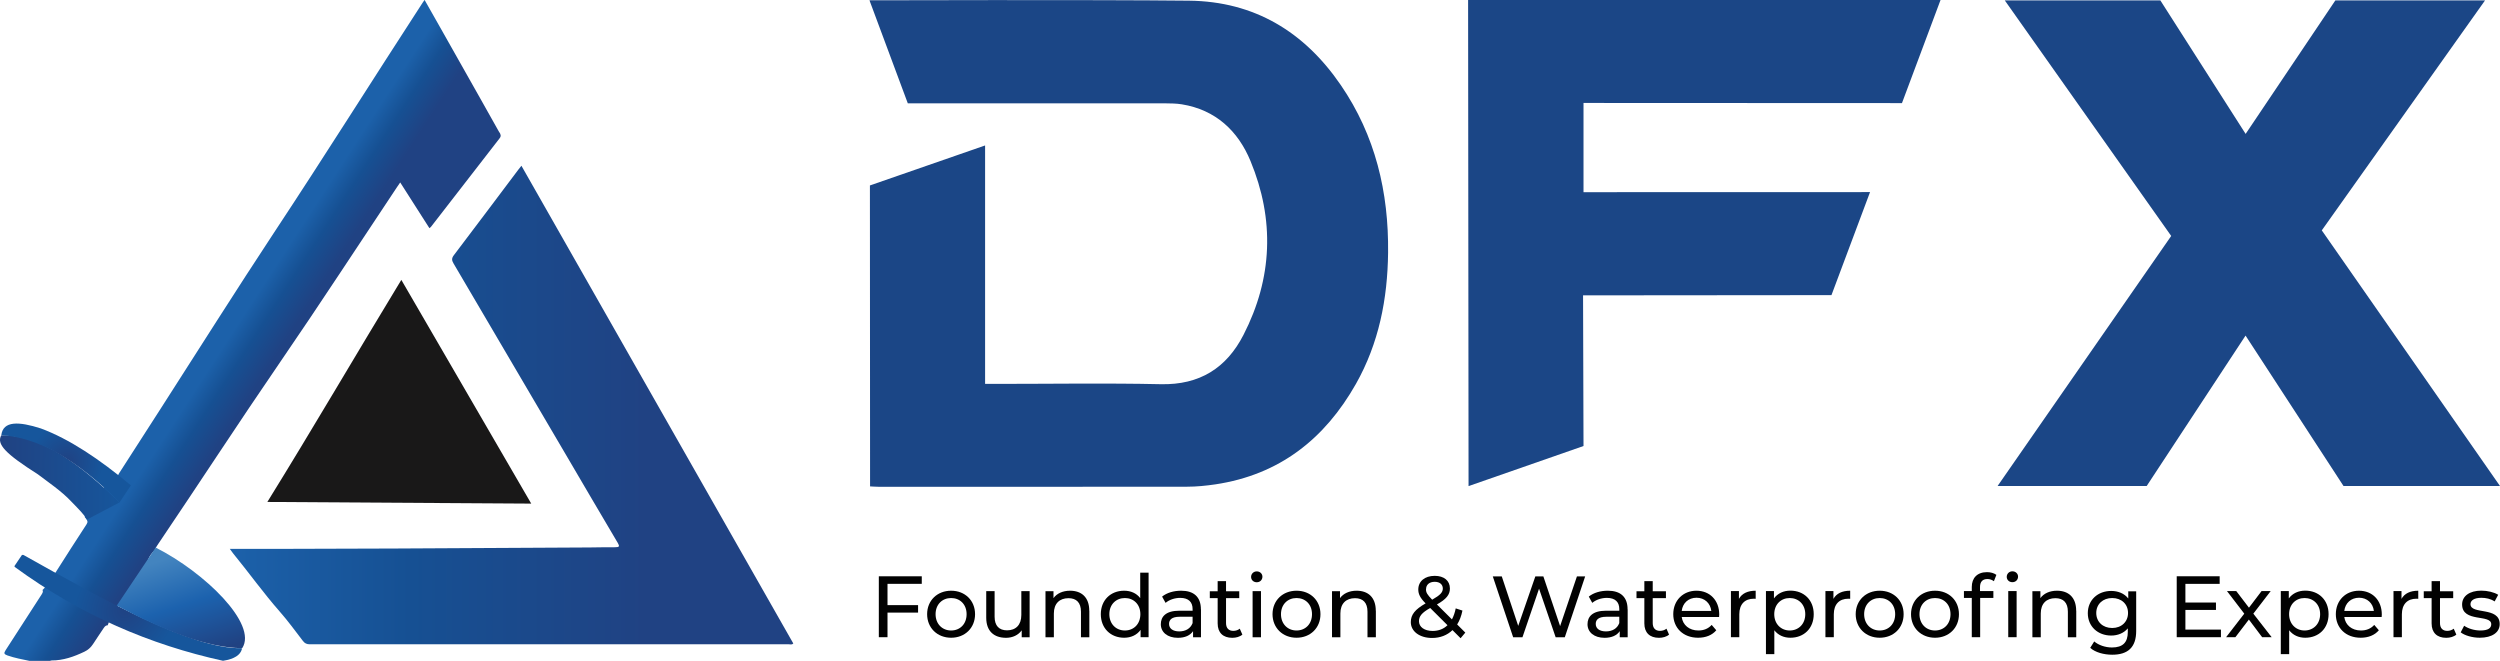 <?xml version="1.0" encoding="UTF-8"?><svg id="Layer_2" xmlns="http://www.w3.org/2000/svg" xmlns:xlink="http://www.w3.org/1999/xlink" viewBox="0 0 331.21 87.55"><defs><style>.cls-1{fill:url(#linear-gradient);}.cls-2{fill:#010101;}.cls-3{fill:#191818;}.cls-4{fill:#1b4686;}.cls-5{fill:url(#radial-gradient-2);}.cls-6{fill:url(#linear-gradient-3);}.cls-7{fill:url(#linear-gradient-4);}.cls-8{fill:url(#linear-gradient-2);}.cls-9{fill:url(#radial-gradient);}</style><linearGradient id="linear-gradient" x1="30.39" y1="44.6" x2="37.82" y2="49.42" gradientUnits="userSpaceOnUse"><stop offset="0" stop-color="#1c61aa"/><stop offset=".32" stop-color="#165093"/><stop offset=".74" stop-color="#204283"/><stop offset=".93" stop-color="#204283"/></linearGradient><linearGradient id="linear-gradient-2" x1="30.44" y1="53.68" x2="105.11" y2="53.68" xlink:href="#linear-gradient"/><linearGradient id="linear-gradient-3" x1="-61.96" y1="67.11" x2="-46.4" y2="67.11" gradientTransform="translate(63.71 -6.4) rotate(.37) scale(1.02 1.04)" gradientUnits="userSpaceOnUse"><stop offset="0" stop-color="#204282"/><stop offset="1" stop-color="#16569c"/></linearGradient><radialGradient id="radial-gradient" cx="-45.19" cy="83.62" fx="-45.19" fy="83.62" r="11.46" gradientTransform="translate(-16.1 1.82) rotate(-57.18) scale(1.04 .84) skewX(-.9)" gradientUnits="userSpaceOnUse"><stop offset="0" stop-color="#204283"/><stop offset=".69" stop-color="#16569c"/></radialGradient><linearGradient id="linear-gradient-4" x1="-36.7" y1="90.17" x2="-40.83" y2="77.48" gradientTransform="translate(63.71 -6.4) rotate(.37) scale(1.02 1.04)" gradientUnits="userSpaceOnUse"><stop offset="0" stop-color="#204282"/><stop offset=".51" stop-color="#1c62ae"/><stop offset=".98" stop-color="#4384bf"/></linearGradient><radialGradient id="radial-gradient-2" cx="-53.37" cy="65.26" fx="-53.37" fy="65.26" r="6.92" gradientTransform="translate(63.71 -6.4) rotate(.37) scale(1.02 1.04)" gradientUnits="userSpaceOnUse"><stop offset="0" stop-color="#204283"/><stop offset=".69" stop-color="#16569c"/></radialGradient></defs><g id="Full_color"><path class="cls-4" d="M115.27,64.44v-1.23c0-12.88-.02-38.64-.02-38.64l15.26-5.3v31.59h1.32c7.32,0,14.65-.12,21.97,.04,5.13,.11,8.69-2.14,10.94-6.53,3.86-7.51,4.15-15.27,.93-23.04-1.65-3.99-4.61-6.78-9.1-7.51-.73-.12-1.48-.12-2.22-.13-12.59,0-34.08,0-34.08,0L115.19,.04s29.9-.09,42.35,.05c8.64,.1,15.27,4.12,20.1,11.19,4.58,6.69,6.35,14.19,6.26,22.2-.07,6.12-1.22,12-4.26,17.38-4.14,7.31-10.15,12.04-18.62,13.31-1.23,.18-2.48,.31-3.73,.31-13.63,.02-27.26,.01-40.9,.01-.33,0-.66-.03-1.13-.05Z"/><polygon class="cls-4" points="251.98 13.66 257.09 0 194.5 0 194.56 64.4 209.79 59.09 209.73 39.13 242.64 39.1 247.75 25.45 209.79 25.46 209.79 13.64 251.98 13.66"/><g><path class="cls-2" d="M117.58,77.36v2.81h4.05v.99h-4.05v3.26h-1.15v-8.07h5.69v1h-4.54Z"/><path class="cls-2" d="M122.83,81.37c0-1.82,1.35-3.11,3.18-3.11s3.17,1.29,3.17,3.11-1.34,3.12-3.17,3.12-3.18-1.3-3.18-3.12Zm5.23,0c0-1.3-.88-2.14-2.05-2.14s-2.06,.84-2.06,2.14,.89,2.16,2.06,2.16,2.05-.85,2.05-2.16Z"/><path class="cls-2" d="M136.41,78.32v6.11h-1.05v-.92c-.45,.63-1.21,.99-2.07,.99-1.58,0-2.63-.86-2.63-2.66v-3.52h1.11v3.39c0,1.2,.6,1.8,1.65,1.8,1.15,0,1.89-.71,1.89-2.03v-3.16h1.11Z"/><path class="cls-2" d="M144.32,80.91v3.52h-1.11v-3.39c0-1.2-.6-1.79-1.65-1.79-1.18,0-1.94,.7-1.94,2.03v3.15h-1.11v-6.11h1.06v.92c.45-.62,1.23-.98,2.2-.98,1.49,0,2.54,.85,2.54,2.65Z"/><path class="cls-2" d="M152.17,75.87v8.55h-1.06v-.97c-.5,.69-1.28,1.04-2.18,1.04-1.79,0-3.09-1.26-3.09-3.12s1.3-3.11,3.09-3.11c.86,0,1.63,.32,2.13,.98v-3.37h1.11Zm-1.09,5.5c0-1.3-.89-2.14-2.05-2.14s-2.06,.84-2.06,2.14,.89,2.16,2.06,2.16,2.05-.85,2.05-2.16Z"/><path class="cls-2" d="M159.11,80.74v3.69h-1.05v-.81c-.37,.55-1.05,.88-2.01,.88-1.38,0-2.26-.74-2.26-1.8,0-.98,.63-1.79,2.46-1.79h1.75v-.22c0-.93-.54-1.48-1.64-1.48-.73,0-1.46,.25-1.94,.66l-.46-.83c.63-.51,1.54-.78,2.52-.78,1.67,0,2.62,.81,2.62,2.48Zm-1.11,1.82v-.85h-1.71c-1.09,0-1.41,.43-1.41,.95,0,.61,.51,.99,1.35,.99s1.49-.38,1.76-1.08Z"/><path class="cls-2" d="M164.6,84.07c-.33,.29-.84,.43-1.34,.43-1.23,0-1.94-.68-1.94-1.91v-3.35h-1.04v-.91h1.04v-1.34h1.11v1.34h1.75v.91h-1.75v3.31c0,.66,.35,1.03,.96,1.03,.32,0,.63-.1,.86-.29l.35,.8Z"/><path class="cls-2" d="M165.75,76.43c0-.4,.32-.73,.75-.73s.75,.31,.75,.7c0,.42-.31,.74-.75,.74s-.75-.31-.75-.71Zm.2,1.89h1.11v6.11h-1.11v-6.11Z"/><path class="cls-2" d="M168.59,81.37c0-1.82,1.35-3.11,3.18-3.11s3.17,1.29,3.17,3.11-1.34,3.12-3.17,3.12-3.18-1.3-3.18-3.12Zm5.23,0c0-1.3-.88-2.14-2.05-2.14s-2.06,.84-2.06,2.14,.89,2.16,2.06,2.16,2.05-.85,2.05-2.16Z"/><path class="cls-2" d="M182.28,80.91v3.52h-1.11v-3.39c0-1.2-.6-1.79-1.65-1.79-1.18,0-1.94,.7-1.94,2.03v3.15h-1.11v-6.11h1.06v.92c.45-.62,1.23-.98,2.2-.98,1.49,0,2.54,.85,2.54,2.65Z"/><path class="cls-2" d="M193.5,84.55l-1.07-1.07c-.7,.68-1.63,1.04-2.7,1.04-1.64,0-2.82-.86-2.82-2.1,0-.99,.56-1.68,1.96-2.48-.73-.73-.97-1.25-.97-1.84,0-1.08,.85-1.81,2.18-1.81,1.22,0,2.01,.63,2.01,1.68,0,.82-.48,1.41-1.72,2.11l1.99,1.98c.22-.42,.39-.9,.5-1.46l.89,.29c-.14,.71-.38,1.34-.7,1.84l1.08,1.08-.62,.74Zm-1.73-1.72l-2.29-2.28c-1.13,.63-1.49,1.11-1.49,1.75,0,.77,.73,1.29,1.81,1.29,.77,0,1.45-.25,1.97-.76Zm-2.85-4.76c0,.42,.16,.71,.82,1.38,1.06-.6,1.41-.97,1.41-1.48s-.38-.89-1.07-.89c-.73,0-1.15,.4-1.15,.98Z"/><path class="cls-2" d="M210.01,76.36l-2.7,8.07h-1.21l-2.2-6.44-2.2,6.44h-1.23l-2.7-8.07h1.19l2.18,6.56,2.27-6.56h1.06l2.22,6.59,2.23-6.59h1.09Z"/><path class="cls-2" d="M215.64,80.74v3.69h-1.05v-.81c-.37,.55-1.05,.88-2.01,.88-1.38,0-2.26-.74-2.26-1.8,0-.98,.63-1.79,2.46-1.79h1.75v-.22c0-.93-.54-1.48-1.64-1.48-.73,0-1.46,.25-1.94,.66l-.46-.83c.63-.51,1.54-.78,2.52-.78,1.67,0,2.62,.81,2.62,2.48Zm-1.11,1.82v-.85h-1.71c-1.09,0-1.41,.43-1.41,.95,0,.61,.51,.99,1.35,.99s1.49-.38,1.76-1.08Z"/><path class="cls-2" d="M221.13,84.07c-.33,.29-.84,.43-1.34,.43-1.23,0-1.94-.68-1.94-1.91v-3.35h-1.04v-.91h1.04v-1.34h1.11v1.34h1.75v.91h-1.75v3.31c0,.66,.35,1.03,.96,1.03,.32,0,.63-.1,.86-.29l.35,.8Z"/><path class="cls-2" d="M227.76,81.74h-4.96c.14,1.07,1,1.79,2.21,1.79,.71,0,1.31-.24,1.76-.74l.61,.71c-.55,.65-1.39,.99-2.41,.99-1.97,0-3.29-1.3-3.29-3.12s1.3-3.11,3.07-3.11,3.02,1.27,3.02,3.15c0,.09-.01,.23-.02,.33Zm-4.96-.8h3.92c-.12-1.03-.89-1.75-1.96-1.75s-1.84,.71-1.96,1.75Z"/><path class="cls-2" d="M232.6,78.26v1.07c-.09-.01-.17-.01-.25-.01-1.19,0-1.92,.73-1.92,2.06v3.04h-1.11v-6.11h1.06v1.03c.39-.71,1.15-1.08,2.22-1.08Z"/><path class="cls-2" d="M240.29,81.37c0,1.88-1.3,3.12-3.09,3.12-.86,0-1.62-.33-2.13-.99v3.16h-1.11v-8.35h1.06v.97c.5-.68,1.28-1.03,2.18-1.03,1.79,0,3.09,1.25,3.09,3.11Zm-1.12,0c0-1.29-.89-2.14-2.06-2.14s-2.05,.85-2.05,2.14,.89,2.16,2.05,2.16,2.06-.85,2.06-2.16Z"/><path class="cls-2" d="M245.12,78.26v1.07c-.09-.01-.17-.01-.25-.01-1.19,0-1.92,.73-1.92,2.06v3.04h-1.11v-6.11h1.06v1.03c.39-.71,1.15-1.08,2.22-1.08Z"/><path class="cls-2" d="M245.85,81.37c0-1.82,1.35-3.11,3.18-3.11s3.17,1.29,3.17,3.11-1.34,3.12-3.17,3.12-3.18-1.3-3.18-3.12Zm5.23,0c0-1.3-.88-2.14-2.05-2.14s-2.06,.84-2.06,2.14,.89,2.16,2.06,2.16,2.05-.85,2.05-2.16Z"/><path class="cls-2" d="M253.18,81.37c0-1.82,1.35-3.11,3.18-3.11s3.17,1.29,3.17,3.11-1.34,3.12-3.17,3.12-3.18-1.3-3.18-3.12Zm5.23,0c0-1.3-.88-2.14-2.05-2.14s-2.06,.84-2.06,2.14,.89,2.16,2.06,2.16,2.05-.85,2.05-2.16Z"/><path class="cls-2" d="M263.24,75.8c.47,0,.93,.12,1.25,.36l-.33,.84c-.23-.17-.53-.29-.85-.29-.66,0-.99,.37-.99,1.07v.53h1.77v.91h-1.75v5.2h-1.11v-5.2h-1.04v-.91h1.04v-.54c0-1.19,.71-1.97,2.02-1.97Zm2.62,.62c0-.4,.32-.73,.75-.73s.75,.31,.75,.7c0,.42-.31,.74-.75,.74s-.75-.31-.75-.71Zm.2,1.89h1.11v6.11h-1.11v-6.11Z"/><path class="cls-2" d="M275.07,80.91v3.52h-1.11v-3.39c0-1.2-.6-1.79-1.65-1.79-1.18,0-1.94,.7-1.94,2.03v3.15h-1.11v-6.11h1.06v.92c.45-.62,1.23-.98,2.2-.98,1.49,0,2.54,.85,2.54,2.65Z"/><path class="cls-2" d="M283.01,78.32v5.28c0,2.16-1.1,3.14-3.17,3.14-1.12,0-2.25-.31-2.92-.91l.53-.85c.56,.48,1.45,.8,2.35,.8,1.44,0,2.1-.67,2.1-2.05v-.48c-.53,.63-1.33,.95-2.2,.95-1.76,0-3.1-1.2-3.1-2.96s1.34-2.95,3.1-2.95c.91,0,1.74,.33,2.26,1v-.95h1.05Zm-1.08,2.89c0-1.19-.88-1.98-2.1-1.98s-2.11,.8-2.11,1.98,.88,1.99,2.11,1.99,2.1-.82,2.1-1.99Z"/><path class="cls-2" d="M294.24,83.42v1h-5.86v-8.07h5.69v1h-4.54v2.48h4.05v.98h-4.05v2.6h4.7Z"/><path class="cls-2" d="M299.7,84.42l-1.76-2.34-1.79,2.34h-1.23l2.41-3.12-2.29-2.99h1.23l1.68,2.2,1.67-2.2h1.21l-2.3,2.99,2.43,3.12h-1.26Z"/><path class="cls-2" d="M308.5,81.37c0,1.88-1.3,3.12-3.09,3.12-.86,0-1.62-.33-2.13-.99v3.16h-1.11v-8.35h1.06v.97c.5-.68,1.28-1.03,2.18-1.03,1.79,0,3.09,1.25,3.09,3.11Zm-1.12,0c0-1.29-.89-2.14-2.06-2.14s-2.05,.85-2.05,2.14,.89,2.16,2.05,2.16,2.06-.85,2.06-2.16Z"/><path class="cls-2" d="M315.54,81.74h-4.96c.14,1.07,1,1.79,2.21,1.79,.71,0,1.31-.24,1.76-.74l.61,.71c-.55,.65-1.39,.99-2.41,.99-1.97,0-3.29-1.3-3.29-3.12s1.3-3.11,3.07-3.11,3.02,1.27,3.02,3.15c0,.09-.01,.23-.02,.33Zm-4.96-.8h3.92c-.12-1.03-.89-1.75-1.96-1.75s-1.84,.71-1.96,1.75Z"/><path class="cls-2" d="M320.38,78.26v1.07c-.09-.01-.17-.01-.25-.01-1.19,0-1.92,.73-1.92,2.06v3.04h-1.11v-6.11h1.06v1.03c.39-.71,1.15-1.08,2.22-1.08Z"/><path class="cls-2" d="M325.43,84.07c-.33,.29-.84,.43-1.34,.43-1.23,0-1.94-.68-1.94-1.91v-3.35h-1.04v-.91h1.04v-1.34h1.11v1.34h1.75v.91h-1.75v3.31c0,.66,.35,1.03,.96,1.03,.32,0,.63-.1,.86-.29l.35,.8Z"/><path class="cls-2" d="M326,83.78l.46-.88c.52,.37,1.35,.63,2.14,.63,1.03,0,1.45-.31,1.45-.83,0-1.37-3.86-.18-3.86-2.62,0-1.1,.98-1.83,2.55-1.83,.8,0,1.69,.21,2.23,.55l-.47,.88c-.55-.36-1.16-.48-1.76-.48-.97,0-1.44,.36-1.44,.84,0,1.44,3.87,.27,3.87,2.64,0,1.11-1.01,1.81-2.64,1.81-1.01,0-2.02-.31-2.52-.71Z"/></g><path class="cls-4" d="M264.64,64.4l23.01-33.14L265.6,.05h20.61l11.3,17.69L309.4,.05h19.83l-21.63,30.47,23.61,33.87h-20.73l-12.98-19.93-13.1,19.93h-19.77Z"/><g><path class="cls-1" d="M66.16,17.55c-.84-1.48-1.67-2.96-2.5-4.45-1.77-3.15-3.55-6.29-5.33-9.44-.68-1.21-1.37-2.41-2.08-3.67-.12,.17-.19,.27-.26,.37-6.58,10.12-13,20.35-19.66,30.42-5.11,7.74-10.05,15.59-15.07,23.4-1.84,2.86-3.67,5.72-5.52,8.58-.11,.17-.15,.59-.56,.32-.07-.04-.14-.09-.2-.13-.1,.17-.2,.34-.33,.5-.22,.27-.44,.54-.66,.81-.61,.97-1.18,1.92-1.81,2.82-.3,.49-.63,.96-.97,1.4,.06,.08,.13,.16,.19,.24,.19,.25,.27,.44,.06,.75-1.39,2.13-2.76,4.26-4.12,6.41-.21,.34-.39,.36-.7,.19-.09,.8-.42,1.56-1.01,2.1,.09,.15,.06,.31-.1,.56-1.61,2.46-3.17,4.94-4.78,7.4-.28,.43-.21,.54,.24,.71,.97,.34,1.98,.52,2.98,.73h2.66c.05-.04,.11-.07,.18-.07,1.56,.01,2.99-.5,4.37-1.16,.47-.22,.84-.55,1.13-.99,.46-.72,.96-1.43,1.43-2.15,.15-.24,.32-.36,.53-.36,.16-.53,.44-1.01,.84-1.39,.17-.78,.6-1.49,1.28-1.95,.18-.72,.59-1.37,1.21-1.8,.19-.98,.79-1.85,1.77-2.27,.02-.96,.4-1.92,1.15-2.53-.02-.14,.1-.32,.33-.67,5.45-8.06,10.75-16.22,16.26-24.25,5.25-7.65,10.31-15.43,15.46-23.15,.13-.2,.27-.4,.45-.66,1.32,2.06,2.59,4.05,3.87,6.06,.1-.09,.16-.12,.2-.17,3.03-3.91,6.06-7.83,9.1-11.74,.23-.3,.14-.49,0-.76Z"/><path class="cls-8" d="M30.44,72.72c2.03,0,3.92,0,5.82,0,5.38-.02,10.75-.03,16.13-.05,8.58-.04,17.17-.09,25.75-.14,1.13,0,2.26-.05,3.38-.03,.56,0,.58-.13,.32-.58-2.33-3.93-4.64-7.88-6.95-11.82-4.93-8.4-9.86-16.8-14.8-25.19-.25-.42-.27-.69,.04-1.1,2.86-3.77,5.7-7.55,8.54-11.33,.12-.16,.25-.31,.41-.52,12.03,21.13,24.02,42.21,36.02,63.29-.19,.2-.4,.11-.58,.11-21.15,0-42.31,0-63.46,0-.42,0-.69-.12-.94-.46-1.01-1.32-1.99-2.66-3.08-3.9-2.17-2.47-4.08-5.15-6.16-7.69-.12-.15-.23-.31-.44-.6Z"/><path class="cls-3" d="M53.17,37.08c5.74,9.89,11.44,19.72,17.21,29.64-11.69-.07-23.29-.15-34.96-.22,6.04-9.75,11.78-19.6,17.75-29.42Z"/><g><path class="cls-6" d="M11.52,68.83l4.32-2.27c-5.26-5.1-10.5-9-15.67-8.89-.67,1.16,.55,2.44,4.85,5.17,1.36,1.04,3.12,2.21,4.43,3.61,1.07,1.11,1.6,1.61,2.07,2.38Z"/><path class="cls-9" d="M2.84,73.62l-.91,1.35s-.02,.11,.02,.14c8.75,6.4,17.99,10.32,27.58,12.43,.01,0,.03,0,.04,0,1.51-.24,2.28-.78,2.48-1.55,.02-.06-.04-.13-.1-.12-6.48,.16-18.42-6.5-28.81-12.33-.11-.06-.24-.03-.3,.07Z"/><path class="cls-7" d="M20.62,72.55l-5.15,7.68c6.14,3.29,12.07,5.62,16.62,5.64,2.07-3.19-4.97-10.04-11.47-13.33Z"/><path class="cls-5" d="M17.34,64.3l-1.5,2.26c-5.62-5.65-10.88-8.67-15.67-8.89,.23-1.96,2.37-1.83,5.24-.91,3.73,1.38,7.75,4.04,11.94,7.55Z"/></g></g></g></svg>